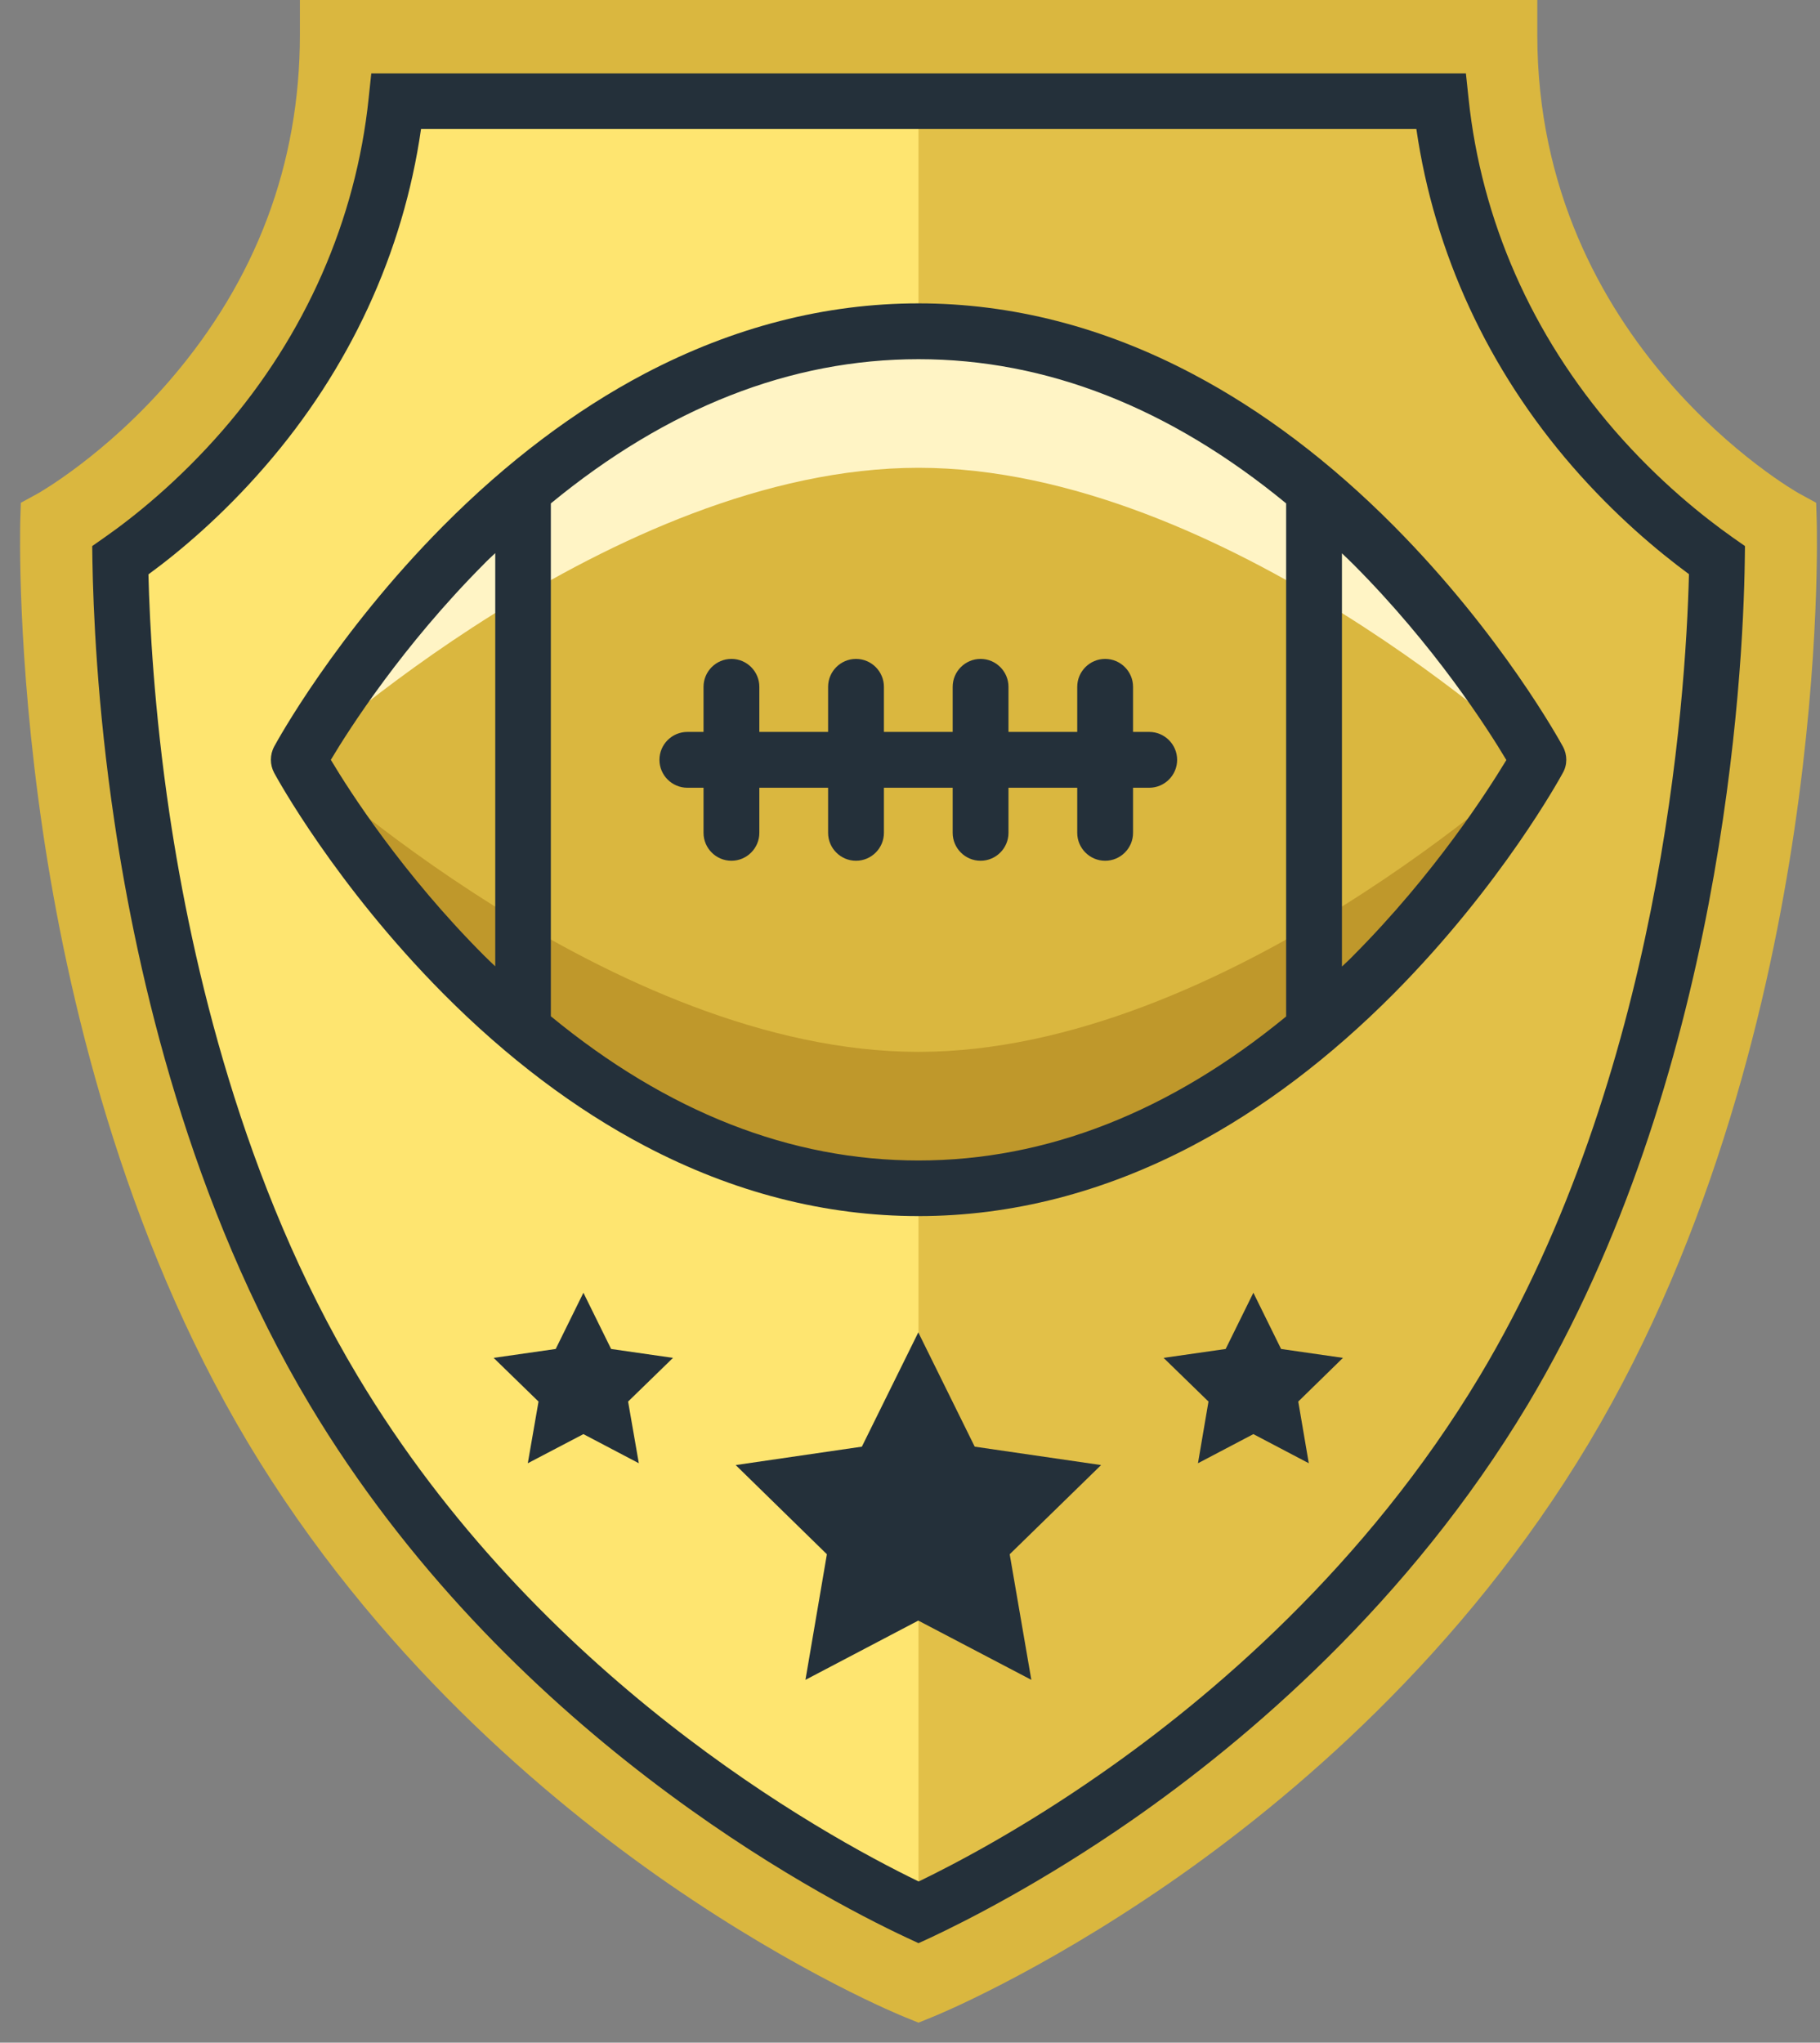 <svg width="90" height="101" viewBox="0 0 90 101" fill="none" xmlns="http://www.w3.org/2000/svg">
<rect x="0" y="0" width="90" height="101" fill="#808080" stroke="none"/>
<path d="M89.84 25.84L89.81 24.86L88.95 24.39C88.82 24.32 76.02 17.05 76.02 1.72V0H14.83V1.72C14.83 8.1 12.67 13.84 8.42 18.78C5.2 22.52 1.92 24.37 1.89 24.39L1.03 24.86L1 25.84C1 26.1 0.83 32.31 2.11 41.04C3.3 49.11 6.03 60.92 12.27 71.35C18.53 81.8 27.01 88.95 33.03 93.12C39.56 97.63 44.57 99.67 44.78 99.75L45.42 100.01L46.06 99.75C46.27 99.67 51.28 97.63 57.81 93.12C63.83 88.96 72.32 81.8 78.57 71.35C84.81 60.92 87.54 49.11 88.73 41.04C90.02 32.31 89.84 26.1 89.84 25.84Z" fill="#DAB73F"/>
<path d="M5.95 27.71C5.98 30.08 6.17 34.73 7.02 40.44C8.15 48.02 10.71 59.08 16.5 68.75C26 84.62 41.12 92.55 45.43 94.57C47.22 93.73 50.88 91.88 55.19 88.88C60.76 85.01 68.6 78.38 74.36 68.76C83.8 52.99 84.82 33.52 84.91 27.72C83.41 26.67 81.1 24.84 78.81 22.2C74.5 17.23 71.92 11.35 71.26 5.02H19.6C18.94 11.35 16.36 17.23 12.05 22.2C9.76 24.82 7.45 26.65 5.95 27.71Z" fill="#FEE570"/>
<path opacity="0.8" d="M78.8 22.19C74.49 17.22 71.91 11.34 71.25 5.01H45.42V94.56C47.21 93.72 50.87 91.87 55.18 88.87C60.75 85 68.59 78.37 74.35 68.75C83.79 52.98 84.81 33.51 84.9 27.71C83.4 26.65 81.09 24.82 78.8 22.19Z" fill="#DAB73F"/>
<path d="M45.42 96.08L44.84 95.81C40.36 93.71 24.99 85.62 15.31 69.45C9.41 59.59 6.8 48.34 5.66 40.64C4.79 34.81 4.61 30.04 4.57 27.73L4.56 27L5.16 26.58C6.62 25.56 8.82 23.8 11.01 21.28C15.1 16.57 17.6 10.89 18.23 4.86L18.36 3.63H72.49L72.62 4.86C73.25 10.89 75.75 16.56 79.84 21.28C82.03 23.8 84.23 25.55 85.69 26.58L86.29 27L86.28 27.73C86.2 33.45 85.17 53.36 75.54 69.46C69.65 79.28 61.65 86.05 55.97 90C51.58 93.05 47.84 94.95 46.01 95.81L45.42 96.08ZM7.34 28.4C7.4 30.84 7.62 35.11 8.38 40.23C9.49 47.68 12 58.55 17.68 68.03C26.57 82.88 40.5 90.64 45.43 93.03C47.33 92.11 50.6 90.38 54.4 87.73C59.86 83.94 67.54 77.44 73.18 68.03C82.1 53.13 83.36 34.74 83.52 28.39C81.96 27.24 79.86 25.48 77.77 23.08C73.58 18.26 70.93 12.51 70.04 6.38H20.82C19.94 12.51 17.28 18.26 13.09 23.08C11 25.49 8.9 27.26 7.34 28.4Z" fill="#24303A"/>
<path d="M45.42 16.38C26.23 16.38 14.77 37.57 14.77 37.57H76.07C76.08 37.57 64.61 16.38 45.42 16.38Z" fill="#FFF4C5"/>
<path d="M45.42 58.76C64.61 58.76 76.07 37.57 76.07 37.57H14.77C14.77 37.57 26.24 58.76 45.42 58.76Z" fill="#BF982B"/>
<path d="M45.42 23.13C30.3 23.13 14.77 37.57 14.77 37.57C14.77 37.57 30.3 52.01 45.42 52.01C60.54 52.01 76.07 37.57 76.07 37.57C76.07 37.57 60.55 23.13 45.42 23.13Z" fill="#DAB73F"/>
<path d="M56.83 36.19H56.03V33.96C56.03 33.2 55.41 32.58 54.65 32.58C53.89 32.58 53.27 33.2 53.27 33.96V36.19H49.87V33.96C49.87 33.2 49.25 32.58 48.49 32.58C47.73 32.58 47.11 33.2 47.11 33.96V36.19H43.71V33.96C43.71 33.2 43.09 32.58 42.33 32.58C41.57 32.58 40.95 33.2 40.95 33.96V36.19H37.55V33.96C37.55 33.2 36.93 32.58 36.17 32.58C35.41 32.58 34.79 33.2 34.79 33.96V36.19H33.99C33.23 36.19 32.61 36.81 32.61 37.57C32.61 38.33 33.23 38.95 33.99 38.95H34.79V41.18C34.79 41.94 35.41 42.56 36.17 42.56C36.93 42.56 37.55 41.94 37.55 41.18V38.95H40.95V41.18C40.95 41.94 41.57 42.56 42.33 42.56C43.09 42.56 43.71 41.94 43.71 41.18V38.95H47.11V41.18C47.11 41.94 47.73 42.56 48.49 42.56C49.25 42.56 49.87 41.94 49.87 41.18V38.95H53.27V41.18C53.27 41.94 53.89 42.56 54.65 42.56C55.41 42.56 56.03 41.94 56.03 41.18V38.95H56.83C57.59 38.95 58.21 38.33 58.21 37.57C58.21 36.81 57.59 36.19 56.83 36.19Z" fill="#24303A"/>
<path d="M77.29 36.92C77.17 36.7 74.27 31.39 68.93 26.01C65.77 22.83 62.42 20.3 58.96 18.48C54.58 16.17 50.03 15 45.42 15C40.82 15 36.27 16.17 31.89 18.47C28.43 20.29 25.07 22.83 21.92 26C16.58 31.38 13.68 36.69 13.56 36.91C13.34 37.32 13.34 37.81 13.56 38.22C13.68 38.44 16.58 43.75 21.92 49.13C25.08 52.31 28.43 54.84 31.89 56.66C36.26 58.96 40.81 60.13 45.42 60.13C50.02 60.13 54.57 58.96 58.95 56.66C62.41 54.84 65.77 52.3 68.92 49.13C74.26 43.75 77.16 38.44 77.28 38.22C77.51 37.82 77.51 37.33 77.29 36.92ZM16.36 37.57C17.29 36.01 19.91 31.93 23.93 27.89C24.11 27.7 24.3 27.53 24.49 27.35V47.78C24.3 47.6 24.12 47.43 23.93 47.24C19.91 43.21 17.29 39.13 16.36 37.57ZM45.42 57.38C39.09 57.38 32.99 54.98 27.24 50.25V24.89C32.99 20.16 39.09 17.76 45.42 17.76C51.75 17.76 57.85 20.16 63.6 24.89V50.26C57.85 54.98 51.75 57.38 45.42 57.38ZM66.92 47.25C66.74 47.44 66.55 47.61 66.36 47.79V27.36C66.55 27.54 66.73 27.71 66.92 27.9C70.94 31.93 73.56 36.02 74.49 37.58C73.55 39.13 70.94 43.21 66.92 47.25Z" fill="#24303A"/>
<path d="M45.41 65.88L42.62 71.53L36.38 72.44L40.89 76.85L39.83 83.06L45.41 80.13L51 83.06L49.93 76.85L54.45 72.44L48.2 71.53L45.41 65.88Z" fill="#24303A"/>
<path d="M28.85 63.92L27.48 66.7L24.41 67.14L26.63 69.3L26.1 72.35L28.85 70.91L31.59 72.35L31.06 69.3L33.28 67.14L30.22 66.7L28.85 63.92Z" fill="#24303A"/>
<path d="M61.98 63.92L60.61 66.7L57.54 67.14L59.76 69.3L59.24 72.35L61.98 70.91L64.72 72.35L64.2 69.3L66.41 67.14L63.35 66.7L61.98 63.92Z" fill="#24303A"/>
</svg>
